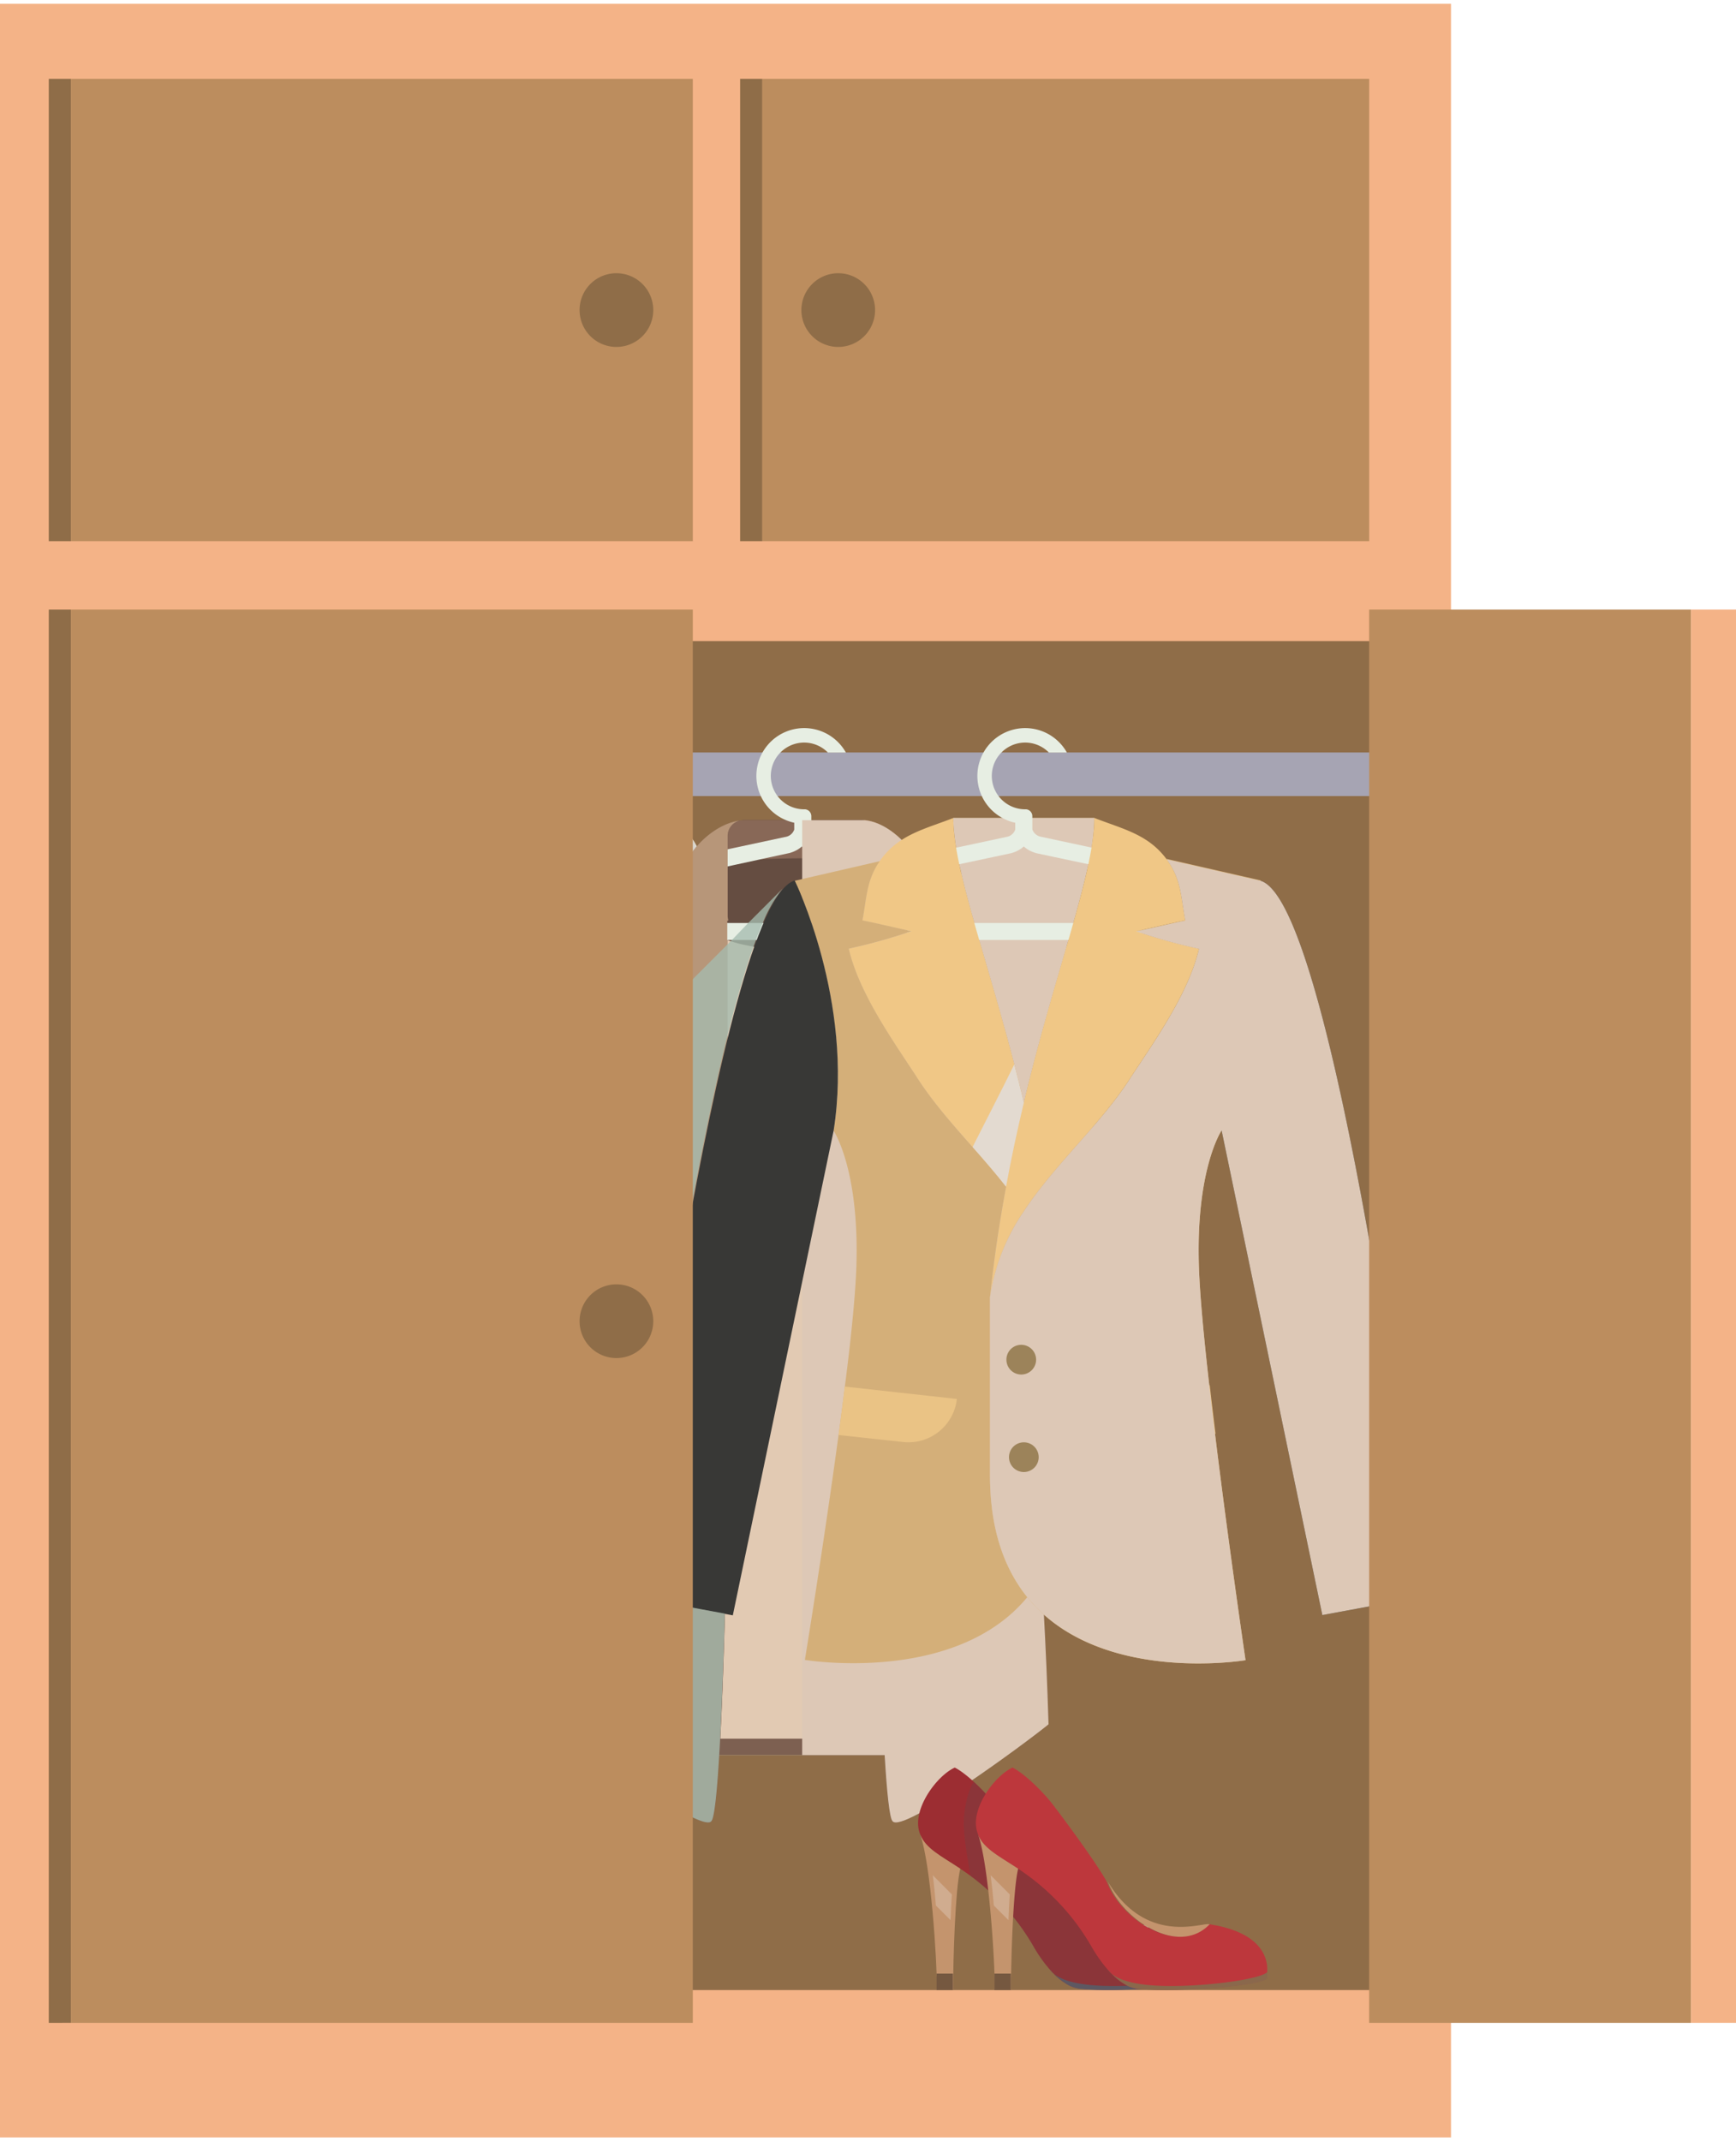 <svg xmlns="http://www.w3.org/2000/svg" viewBox="0 0 322.77 396.55" width="322" height="397"><defs><style>.cls-2{fill:#8f6d48}.cls-4{fill:#62859c}.cls-6{fill:#e7eee3}.cls-7{fill:#eee2c9}.cls-8{fill:#e3d2b2}.cls-10,.cls-23{mix-blend-mode:multiply}.cls-11{fill:#dad7d0}.cls-12{fill:#775b4d}.cls-17{fill:#b79679}.cls-18{fill:#916f5d}.cls-23{fill:#ddc8b6}.cls-21{fill:#9c835a}.cls-24{fill:#f0c786}.cls-26{fill:#383836}.cls-28{fill:#eac385}.cls-32{fill:#f4b387}.cls-35{fill:#c4946d}.cls-37{fill:#755840}.cls-39{opacity:.25}.cls-40{fill:#f2f2f2}</style></defs><g style="isolation:isolate"><g id="Layer_2" data-name="Layer 2"><g id="Objects"><path class="cls-2" d="M10.05 111.94h251.01v272.85H10.05z"/><path fill="#a6a4b3" d="M26.96 139.15h234.1v8.1H26.96z"/><path class="cls-4" d="M93.85 157c.26 12.34 7.13 35.27 13.77 52.67 7-13.14 14.82-39.53 14.48-52.9-7.52 2.08-20.23 2.41-28.25.23z"/><path d="M93.85 157c8 2.18 20.73 1.85 28.25-.23-.1-4-.9-6.76-2.63-7.81-5.07 2.32-18.13 2.73-23.6 0-1.5 1.23-2.1 4.1-2.02 8.04z" fill="#d0bfa2"/><path class="cls-6" d="M105.93 169.78c.24 1 .47 2 .71 3.06H123c.07-.38.14-.76.23-1.13s.17-.69.27-1 .18-.6.27-.89zm0 0c.24 1 .47 2 .71 3.06H123c.07-.38.14-.76.23-1.13s.17-.69.27-1 .18-.6.27-.89zm0 0c.24 1 .47 2 .71 3.06H123c.07-.38.14-.76.23-1.13s.17-.69.27-1 .18-.6.27-.89zm-18.52-11.7v14.76h42.44v-14.72l-1.26-.27-3.49-.74-3-.64-10.42-2.25a2 2 0 0 1-1.63-1.34v-2.4a1.25 1.25 0 0 0-1.09-1.25h-.32a6 6 0 1 1 4.54-10.09h3.17a8.62 8.62 0 1 0-11.71 11.64 8.36 8.36 0 0 0 2.32.88v1.22a2 2 0 0 1-1.6 1.34l-8.84 1.91-2.68.57-1.92.41zm3 2.48l3.56-.77 2.52-.54 4.75-1 4.72-1 .42-.12a5.9 5.9 0 0 0 1.56-.74 5.56 5.56 0 0 0 .54-.42 5.41 5.41 0 0 0 2.09 1.16l.41.12 3.92.84 7.11 1.52 1.82.38 3 .63v9.17H90.44zm15.49 9.22c.24 1 .47 2 .71 3.06H123c.07-.38.14-.76.23-1.13s.17-.69.27-1 .18-.6.27-.89zm0 0c.24 1 .47 2 .71 3.06H123c.07-.38.14-.76.23-1.13s.17-.69.27-1 .18-.6.27-.89zm0 0c.24 1 .47 2 .71 3.06H123c.07-.38.14-.76.23-1.13s.17-.69.27-1 .18-.6.27-.89z"/><path class="cls-7" d="M107.62 209.67c.89 2.32 1.78 4.55 2.63 6.64 20.95-30.67 23.64-48.09 20.24-57.54a14.82 14.82 0 0 0-11-9.81c1.73 1 2.53 3.86 2.63 7.81.32 13.37-7.53 39.76-14.5 52.9z"/><path class="cls-7" d="M106 214.05c1 1.35 2 2.71 3 4.12 1.53 2.05 3.15 4.15 4.87 6.32-1.12-2.34-2.34-5.08-3.59-8.14-.85-2.09-1.74-4.32-2.63-6.64-6.65-17.44-13.54-40.37-13.8-52.71-.08-3.94.52-6.81 2-8.06-4.1.79-8.28 4.17-10 10.65-2.56 10.04.87 27.54 20.15 54.46z"/><path class="cls-8" d="M109.89 277.72a4.5 4.5 0 0 0 1.63.27s36.77 1.24 36.77-1.86c0-16.8-8.13-24.58-8.13-34.13 0-7.16 2-19 4.29-31.06 2.89-15.3 6.17-30.9 6.17-37.53 0-7.15-3.44-9.92-5-10.79a5.12 5.12 0 0 0-.72-.35l-14.44-3.49c3.4 9.45.71 26.87-20.24 57.54 1.25 3.06 2.47 5.8 3.59 8.14v.1-.06 45.28c.03 5.54-2.27 7.36-3.92 7.94z"/><path class="cls-8" d="M79.63 242c0 9.55-8.14 17.33-8.14 34.13 0 3.1 36.78 1.86 36.78 1.86a4.44 4.44 0 0 0 1.62-.27c1.65-.58 4-2.4 4-8v-45.23c-1.72-2.17-3.34-4.27-4.87-6.32-1-1.41-2.06-2.77-3-4.12-19.23-26.92-22.66-44.42-20-54.46l-11.05 2.67a2.32 2.32 0 0 0-1.23.51l.65-.16a8.21 8.21 0 0 0-2 1.6c-1.48 1.61-3 4.43-3 9.19 0 5.59 2.34 17.57 4.8 30.37v.17c.22 1.16.44 2.32.67 3.49.23 1.16.46 2.32.67 3.47s0 .06 0 .08c2.1 11.81 4.1 23.62 4.1 31.02z"/><path d="M144.45 210.93c3 23.49 9.38 43.7 13.85 62.16l14.57-2.71c-2.17-15.64-4-31.54-6.69-47.13-3.45-18.83-5.49-57.63-20.53-60.65 1.53.87 5 3.64 5 10.79-.03 6.61-3.31 22.24-6.2 37.54zm-97.4 59.46l14.58 2.71c4.46-18.44 10.86-38.63 13.83-62.08-.22-1.19-.45-2.38-.66-3.56-.23-1.17-.45-2.33-.67-3.49v-.17C71.64 191 69.3 179 69.3 173.4c0-4.76 1.53-7.58 3-9.19a5 5 0 0 1 1.31-1.44c-14.46 4-16.48 41.94-19.88 60.49-2.73 15.59-4.51 31.49-6.68 47.13z" fill="#d7c5a7"/><path class="cls-4" d="M100.91 237a3.54 3.54 0 1 0 3.54-3.53 3.54 3.54 0 0 0-3.54 3.53zm0 16.45a3.54 3.54 0 1 0 3.54-3.53 3.53 3.53 0 0 0-3.54 3.53z"/><g class="cls-10"><path class="cls-11" d="M108 150.85v59.75c.76 2 1.52 3.91 2.26 5.71 1.25 3.06 2.47 5.8 3.59 8.14v.1-.06 45.28c0 5.55-2.3 7.37-4 8a4.5 4.5 0 0 0 1.63.27s36.77 1.24 36.77-1.86c0-16.8-8.13-24.58-8.13-34.13 0-7.16 2-19 4.29-31.06 3 23.49 9.38 43.7 13.85 62.16l14.57-2.71c-2.17-15.64-4-31.54-6.69-47.13-3.45-18.83-5.49-57.63-20.53-60.65a5.12 5.12 0 0 0-.72-.35l-14.44-3.49a14.82 14.82 0 0 0-11-9.81c-2.45 1.11-6.95 1.78-11.45 1.84z"/></g><g class="cls-10"><path class="cls-11" d="M93.84 157c.26 12.34 7.13 35.27 13.77 52.67l.37-.7v-2.6c-8.3-24.31-11.53-39.59-11.48-48.77a19.74 19.74 0 0 1 1.32-7.9 12.33 12.33 0 0 1-2-.76c-1.46 1.27-2.06 4.14-1.98 8.06z"/></g><path class="cls-7" d="M83.09 210.22h16.97v5.33H83.09z"/><path class="cls-12" d="M105.87 274.21c-1.1 12.67-2.05 27.75-2.61 45.56 4.54 3.68 27.28 20.4 29 18 .56-.49 1.06-5.34 1.47-12.29h30.74c.41 6.95.91 11.8 1.46 12.29 1.75 2.4 24.49-14.32 29-18-.46-14.95-1.22-28-2.1-39.26-.08-1-.16-2-.23-3s-.2-2.22-.29-3.29c4.51 0 11.54-1.49 14.37-3.4C204 245.21 205 171.28 193 167l-23.07-8.66c-1.62-2.7-5.49-6.42-9.56-6.6h-22.15l-.58.05c-4.07.53-7.73 3.89-9.33 6.54l-23 8.66c-12 4.29-11 78.22-13.71 103.82 2.76 1.91 9.76 3.38 14.27 3.4z"/><path d="M135.22 170.43V174a23.82 23.82 0 0 0 2.41.74 49.81 49.81 0 0 0 11.52 1.26 47.61 47.61 0 0 0 11.51-1.28A23.62 23.62 0 0 0 163 174v-3.61a.18.18 0 0 0-.11 0 3.22 3.22 0 0 0 .11-.84v-14.9a3 3 0 0 0-2.63-2.92h-22.14l-.59.05a2.93 2.93 0 0 0-2.32 2.86v14.88a3.21 3.21 0 0 0 .12.84z" fill="#654d41"/><path d="M135.29 154.65v4.81c4.32-.42 9-.64 13.82-.64s9.57.22 13.9.64v-4.81a3 3 0 0 0-2.63-2.92h-22.15l-.59.05a2.93 2.93 0 0 0-2.35 2.87z" fill="#886857"/><path d="M164.48 325.48C163.32 306 162.75 270 163 266.16V174a23.62 23.62 0 0 1-2.35.69 47.61 47.61 0 0 1-11.5 1.31 49.81 49.81 0 0 1-11.52-1.26 23.82 23.82 0 0 1-2.41-.74v92.16c.26 3.88-.31 39.87-1.47 59.32z" fill="#e2cab3"/><path class="cls-6" d="M150.62 173.4v.6H163v-3.09a2.27 2.27 0 0 1-.3-.06h-12.25a16.87 16.87 0 0 1 .17 2.55zm0 0v.6H163v-3.09a2.27 2.27 0 0 1-.3-.06h-12.25a16.87 16.87 0 0 1 .17 2.55zm0 0v.6H163v-3.09a2.27 2.27 0 0 1-.3-.06h-12.25a16.87 16.87 0 0 1 .17 2.55zm-23.19-14.62V174h43.73v-15.17l-1-.23-.33-.06-3.51-.75-1.19-.26-2-.43-10.59-2.28a2.11 2.11 0 0 1-1.69-1.37V151a1.29 1.29 0 0 0-1.13-1.29h-.33a6.2 6.2 0 1 1 4.55-10.54h3.34a8.89 8.89 0 1 0-11.09 12.58 9.09 9.09 0 0 0 1.48.46v1.27a2.08 2.08 0 0 1-1.67 1.37l-10.64 2.28-3.2.69-1.83.39-.41.08-1.75.38zm3.11 2.57l.64-.14 4.11-.88.87-.19 5.24-1.14 5.15-1.11a2.26 2.26 0 0 0 .43-.11 5.74 5.74 0 0 0 2.13-1.17 5.62 5.62 0 0 0 2.16 1.19 2.17 2.17 0 0 0 .42.11l5.14 1.13h.17l4.13.89 1.81.38h.08l5 1.08v9.45h-37.48zm20.08 12.05v.6H163v-3.09a2.27 2.27 0 0 1-.3-.06h-12.25a16.87 16.87 0 0 1 .17 2.55zm0 0v.6H163v-3.09a2.27 2.27 0 0 1-.3-.06h-12.25a16.87 16.87 0 0 1 .17 2.55zm0 0v.6H163v-3.09a2.27 2.27 0 0 1-.3-.06h-12.25a16.87 16.87 0 0 1 .17 2.55z"/><path fill="#7d6051" d="M129.59 322.44h39.67v3.04h-39.67z"/><path class="cls-17" d="M163 154.65v14.88a3.22 3.22 0 0 1-.11.84.18.18 0 0 1 .11 0v95.74c12.86-47.75 13.34-64.64 13.59-68.07.25-5.14-2.08-5.14-4.52-8.58 3.42-3.66 5.74-1.95 4.52-7.58-1-3.43-.76-7.68-1.83-11.26-1.49-4.93-2.81-9-4.82-12.34-1.62-2.7-5.5-6.42-9.57-6.6a3 3 0 0 1 2.63 2.97z"/><path class="cls-18" d="M164.48 325.48c.41 6.95.92 11.8 1.47 12.29 1.75 2.4 24.49-14.32 29-18-.46-14.95-1.22-28-2.11-39.26-.07-1-.16-2-.23-3s-.19-2.22-.28-3.29c-2.79-32.25-6.45-48.94-6.45-55.8 0-14.69 3.44-37.21 7.11-51.42L170 158.33c2 3.3 3.33 7.41 4.82 12.34 1.07 3.58.85 7.83 1.83 11.26 1.22 5.63-1.1 3.92-4.52 7.58 2.44 3.44 4.77 3.44 4.52 8.58-.25 3.43-.73 20.32-13.59 68.07-.31 3.84.26 39.84 1.42 59.32z"/><path class="cls-12" d="M185.9 218.41c0 6.86 3.66 23.55 6.45 55.8 4.51 0 11.53-1.49 14.37-3.4C204 245.21 205 171.28 193 167c-3.66 14.2-7.1 36.72-7.1 51.41z"/><path class="cls-17" d="M121.63 198.09c.25 3.43.73 20.32 13.59 68.07v-95.73l.19-.06a3.21 3.21 0 0 1-.12-.84v-14.88a2.93 2.93 0 0 1 2.32-2.86c-4.07.53-7.73 3.89-9.33 6.54-2 3.3-3.33 7.41-4.81 12.34-1.08 3.58-.86 7.83-1.84 11.26-1.22 5.63 1.1 3.92 4.54 7.58-2.45 3.49-4.78 3.49-4.54 8.58z"/><path class="cls-18" d="M103.27 319.77c4.53 3.68 27.28 20.4 29 18 .56-.49 1.06-5.34 1.47-12.29 1.16-19.45 1.73-55.44 1.47-59.32-12.86-47.75-13.34-64.64-13.59-68.07-.24-5.14 2.09-5.14 4.54-8.58-3.44-3.66-5.76-1.95-4.54-7.58 1-3.43.76-7.68 1.84-11.26 1.48-4.93 2.82-9 4.81-12.34l-23 8.66c3.68 14.21 7.1 36.73 7.1 51.42 0 6.86-3.64 23.55-6.45 55.8-1.14 12.67-2.1 27.79-2.65 45.56z"/><path class="cls-12" d="M112.34 218.41c0 6.86-3.66 23.55-6.45 55.8-4.51 0-11.53-1.49-14.37-3.4 2.69-25.6 1.72-99.53 13.71-103.82 3.67 14.21 7.11 36.73 7.11 51.42z"/><path d="M175.53 284.43a1.45 1.45 0 0 0 1.4 1 1.72 1.72 0 0 0 .44-.06l15.49-4.89c-.07-1-.16-2-.23-3l-16.14 5.1a1.45 1.45 0 0 0-.96 1.85zm-52.82 0a1.45 1.45 0 0 1-1.39 1 1.74 1.74 0 0 1-.45-.06l-15.49-4.89c.07-1 .16-2 .23-3l16.15 5.1a1.46 1.46 0 0 1 .95 1.85z" fill="#74594b"/><path d="M149.15 151.72v173.76h15.33c.41 6.95.92 11.8 1.47 12.29 1.75 2.4 24.49-14.32 29-18-.46-14.95-1.22-28-2.11-39.26-.07-1-.16-2-.23-3s-.19-2.22-.28-3.29c4.51 0 11.53-1.49 14.37-3.4C204 245.21 205 171.28 193 167l-23-8.67c-1.62-2.7-5.5-6.42-9.57-6.6h-11.28z" fill="#ddc8b6"/><path class="cls-21" d="M177.25 151.32c0 10.32 7.2 28.16 13.11 52.92 5.91-24.76 13.1-42.6 13.1-52.92z"/><path d="M177.25 151.32a44.35 44.35 0 0 0 1.24 9.22h23.74a44.26 44.26 0 0 0 1.23-9.22z" fill="#c2a270"/><path class="cls-23" d="M177.25 151.32c0 .68 0 1.38.09 2.13.09 1 .23 2.1.4 3.26s.46 2.49.75 3.83c2.3 10.53 7.44 25.18 11.87 43.7 4.43-18.52 9.57-33.17 11.87-43.7.29-1.34.54-2.63.75-3.83s.31-2.24.39-3.26c.06-.75.09-1.45.09-2.13z"/><path class="cls-6" d="M174.81 170.85a20.19 20.19 0 0 1 .63 3.15h15.91c.24-1.08.47-2.13.72-3.15zm0 0a20.19 20.19 0 0 1 .63 3.15h15.91c.24-1.08.47-2.13.72-3.15zm0 0a20.19 20.19 0 0 1 .63 3.15h15.91c.24-1.08.47-2.13.72-3.15zm-6.2-12.07V174h43.73v-15.17l-4.9-1-4.48-1-9.34-2a2.13 2.13 0 0 1-1.68-1.37V151a1.29 1.29 0 0 0-1.13-1.29h-.34a6.2 6.2 0 1 1 4.56-10.54h3.34a8.89 8.89 0 1 0-11.93 12.19 8.58 8.58 0 0 0 2.32.85v1.27a2.08 2.08 0 0 1-1.66 1.37l-9.34 2-4.49 1-3 .65h-.19l-.27.06zm3.11 2.57l4-.85 2.63-.58 9.41-2a2.09 2.09 0 0 0 .43-.11 5.55 5.55 0 0 0 2.16-1.19 5.65 5.65 0 0 0 2.15 1.19 2.17 2.17 0 0 0 .42.11l9.43 2 6.86 1.47v9.45h-37.49zm3.09 9.5a20.19 20.19 0 0 1 .63 3.15h15.91c.24-1.08.47-2.13.72-3.15zm0 0a20.19 20.19 0 0 1 .63 3.15h15.91c.24-1.08.47-2.13.72-3.15zm0 0a20.19 20.19 0 0 1 .63 3.15h15.91c.24-1.08.47-2.13.72-3.15z"/><path class="cls-24" d="M184.07 240.4a37.83 37.83 0 0 1 6.29-16c1-1.57 2.14-3.08 3.31-4.56 5.51-7 12.16-13.28 16.76-20.6 4.48-6.81 10.61-15.49 12.5-23.63a102.7 102.7 0 0 1-11.66-3.25c2.8-.58 6.29-1.45 9.11-2-.78-4-.68-7.35-3.2-11a4.17 4.17 0 0 0-.3-.4c-3.45-4.65-8.19-5.59-13.42-7.65 0 10.32-7.19 28.16-13.1 52.92q-1.79 7.39-3.31 15.6c-1.19 6.49-2.23 13.34-2.98 20.57z"/><path class="cls-24" d="M157.79 175.61c1.88 8.14 8 16.82 12.49 23.63 4.61 7.32 11.26 13.56 16.77 20.6q1.51-8.21 3.31-15.6c-5.91-24.76-13.11-42.6-13.11-52.92-5.36 2.11-10.22 3.05-13.71 8.05-2.53 3.61-2.42 7-3.21 11 2.83.58 6.31 1.45 9.12 2a103.28 103.28 0 0 1-11.66 3.24z"/><path d="M184.07 240.4v33.11c0 10.19 2.75 17.46 6.93 22.63 13.18 16.33 40.58 11.71 40.58 11.71s-3.17-21.54-5.67-42.08c-.37-3-.74-6-1.07-9-1-8.63-1.72-16.44-1.91-21.54-.72-18.59 4.2-25.86 4.2-25.86-3.79-24.1 7.26-46.45 7.26-46.45l-17.51-4a4.17 4.17 0 0 1 .3.4c2.52 3.61 2.42 7 3.2 11-2.82.58-6.31 1.45-9.11 2a102.7 102.7 0 0 0 11.66 3.25c-1.89 8.14-8 16.82-12.5 23.63-4.6 7.32-11.25 13.56-16.76 20.6-1.17 1.48-2.28 3-3.31 4.56a37.83 37.83 0 0 0-6.29 16.04z" fill="#ddb77e"/><path class="cls-26" d="M227.13 209.4l18.73 90.07 18.73-3.47s-16-128.74-30.2-133c0 0-11.05 22.3-7.26 46.4z"/><path d="M155.91 266c-2.77 20.45-6.26 41.8-6.26 41.8s27.9 4.64 41.35-11.66c-4.18-5.17-6.93-12.44-6.93-22.63V240.4c.75-7.23 1.79-14.08 3-20.56-5.51-7-12.16-13.28-16.77-20.6-4.47-6.81-10.61-15.49-12.49-23.63a103.28 103.28 0 0 0 11.66-3.25c-2.81-.58-6.29-1.45-9.12-2 .79-4 .68-7.35 3.21-11L147.74 163s11 22.35 7.25 46.45c0 0 4.93 7.27 4.21 25.86-.21 5.16-1 13.05-2.13 21.76-.36 2.93-.74 5.93-1.16 8.93z" fill="#d4af79"/><path class="cls-26" d="M117.52 296l18.73 3.52L155 209.4c3.78-24.1-7.25-46.45-7.25-46.45C133.57 167.21 117.52 296 117.52 296z"/><path class="cls-28" d="M202 259.29a9 9 0 0 0 10 8l14-1.53c-.37-3-.74-6-1.07-9z"/><path class="cls-23" d="M184.07 240.4v33.11c0 10.19 2.75 17.46 6.93 22.63 13.18 16.33 40.58 11.71 40.58 11.71s-7.94-54-8.65-72.59 4.2-25.86 4.2-25.86l18.73 90.07 18.73-3.47s-16-128.74-30.2-133l-17.51-4a4.17 4.17 0 0 1 .3.4c2.52 3.61 2.42 7 3.2 11-2.82.58-6.31 1.45-9.11 2a102.7 102.7 0 0 0 11.66 3.25c-1.89 8.14-8 16.82-12.5 23.63-4.6 7.32-11.25 13.56-16.76 20.6-1.17 1.48-2.29 3-3.31 4.56a37.83 37.83 0 0 0-6.29 15.96z"/><path class="cls-28" d="M155.91 266l12 1.3a9.06 9.06 0 0 0 10-8l-20.84-2.3c-.36 3-.74 6-1.16 9z"/><path class="cls-21" d="M187.12 252a2.76 2.76 0 1 0 2.76-2.76 2.75 2.75 0 0 0-2.76 2.76zm.48 18.12a2.76 2.76 0 1 0 2.76-2.76 2.76 2.76 0 0 0-2.76 2.76z"/><path d="M180.83 212.47c2.12 2.4 4.23 4.84 6.22 7.37 1-5.47 2.13-10.67 3.31-15.6-.58-2.44-1.18-4.81-1.78-7.11-2.52 5.14-5.17 10.23-7.75 15.34z" fill="#e3dad0"/><path d="M89.18 143.2a4.05 4.05 0 1 1-4.05-4 4.05 4.05 0 0 1 4.05 4z" fill="#6f7180"/><path d="M75.47 211c2.17 11.78 4.17 23.59 4.17 31 0 9.55-8.14 17.33-8.14 34.13 0 2.59 25.55 2.15 34.06 1.93.1-1.32.2-2.59.31-3.86-.12 1.27-.22 2.54-.32 3.86-.25 3-.47 6.05-.7 9.26-.07 1-.15 2-.21 3.05-.13 2.05-.25 4.16-.38 6.32-.06 1.09-.11 2.19-.18 3.28-.11 2.21-.23 4.48-.33 6.79s-.21 4.68-.29 7.1q-.12 2.91-.21 5.91c4.55 3.69 27.28 20.4 29 18 .56-.5 1.06-5.34 1.47-12.28.06-1 .11-2 .17-3.06.35-6.82.65-15.12.88-23.24L117.52 296s.52-4.21 1.47-11.15c.13-.93.27-1.91.41-2.95s.3-2.25.48-3.44a1.66 1.66 0 0 1 0-.22.17.17 0 0 1 0-.07c0-.31.09-.63.13-1s.08-.49.1-.75v-.23c0-.23.08-.48.1-.73s.1-.66.14-1c.12-.72.22-1.43.32-2.18s.25-1.67.37-2.54c0-.37.1-.75.17-1.15s.1-.78.16-1.16a1.53 1.53 0 0 0 0-.32c.13-.87.26-1.76.4-2.67.08-.5.15-1 .23-1.53.14-.89.27-1.79.41-2.69.1-.72.22-1.43.33-2.16.22-1.42.43-2.85.68-4.3.11-.78.24-1.57.37-2.37.15-1 .32-2 .48-3 .09-.6.2-1.2.3-1.82.18-1.12.36-2.24.55-3.38.35-2.15.71-4.32 1.09-6.49.22-1.31.45-2.63.68-4 2.47-14 5.26-28.27 8.2-40.19 1.63-6.59 3.31-12.48 5-17.24.16-.43.31-.86.47-1.26.42-1.13.84-2.19 1.26-3.16a24.8 24.8 0 0 1 3.7-6.41l-6.41 6.41-3.02 3.15-.22.21-.65.65-6.2 6.21-6 6-12 12-3 3-1.08 1.08-1.24 1.24-3.76 3.77-2 2-5.28 5.28q.16-2.66.36-5.28c.29-4 .62-8 1-11.71.64-6.3 1.43-12.07 2.43-16.91.31-1.48.63-2.89 1-4.17.45-1.69.94-3.21 1.44-4.54a19.85 19.85 0 0 1 1.5-3.06 8.18 8.18 0 0 1 .45-.69l-.69.69-3.15 3.07-.52.53-1.75 1.75-23.6 23.59-18.37 18.36c-.33 2.23-.66 4.31-1 6.19-2.73 15.6-4.52 31.5-6.69 47.13l14.57 2.71c4.46-18.45 10.86-38.62 13.83-62.1z" style="mix-blend-mode:multiply" fill="#a5bcaf" opacity=".77"/><path class="cls-32" d="M0 0v396.55h269.78V0zm19.27 118.45h239.6v250.71H19.27z"/><path d="M13.19 112.58h115.62v262.67H13.19zm241.37 0h59.84v262.67h-59.84zM13.19 13.95h115.62V99.9H13.19zm128.55 0h112.83V99.9H141.74z" fill="#bc8d5e"/><path class="cls-32" d="M314.4 112.58h8.37v262.67h-8.37z"/><path class="cls-2" d="M149 56.93a6.85 6.85 0 1 0 6.85-6.85 6.85 6.85 0 0 0-6.85 6.85zm-41.24 0a6.85 6.85 0 1 0 6.84-6.85 6.84 6.84 0 0 0-6.84 6.85zm0 187.93a6.85 6.85 0 1 0 6.84-6.86 6.85 6.85 0 0 0-6.84 6.86zm29.85-230.91h4.12V99.9h-4.12zm-128.54 0h4.12V99.9H9.07zm0 98.63h4.12v262.67H9.07z"/><path d="M170.79 339.19a5.18 5.18 0 0 0 .22.82l.09.26c1 2.6 3.79 3.92 7.41 6.32a43 43 0 0 1 13.8 14.72 27.23 27.23 0 0 0 1.79 2.69c.22.29.44.57.68.85a15.27 15.27 0 0 0 1.07 1.2l.06.06a11.39 11.39 0 0 0 2.94 2.22l.14.07a5.56 5.56 0 0 0 1.73.49c7.62.79 22.93-.59 24-1.86a.16.16 0 0 0 .05-.1c0-.08 0-.17.08-.26s0-.13 0-.19a.28.28 0 0 0 0-.09.8.8 0 0 0 0-.15 2.51 2.51 0 0 0 0-.27 2 2 0 0 0 0-.25c.2-2.72-1.3-7.43-10.93-8.82-5.75 5.95-15.87-.69-18.65-7.34-.11-.25-.27-.56-.47-.93 0-.08-.09-.16-.13-.24-2.14-3.69-8.23-11.88-9.81-13.9s-5-5.49-7.34-6.68c-3.23 1.47-7.52 7.19-6.73 11.38z" fill="#9c2d32"/><path class="cls-35" d="M171.1 340.27c2 5.68 3.11 23.33 3.11 28.89h3c0-5.77.4-18.73 1.33-22.56-3.65-2.41-6.4-3.73-7.44-6.33z"/><path d="M195 348.67c.2.37.36.69.47.94 2.78 6.64 12.9 13.29 18.65 7.33-.98-.56-11.81 4.31-19.12-8.27z" fill="#d9b4a1"/><path class="cls-37" d="M174.14 366.1h3.04v3.06h-3.04z"/><path d="M195.14 365.28c.2.26.5.53.75.81l.06.06a11.39 11.39 0 0 0 2.94 2.22l.14.07a8.37 8.37 0 0 0 1.73.49c7.62.79 22.93-.59 24-1.86a.16.16 0 0 0 .05-.1c0-.08 0-.17.08-.26s0-.13 0-.19a.28.28 0 0 0 0-.09.8.8 0 0 0 0-.15 2.51 2.51 0 0 0 0-.27 2 2 0 0 0 0-.25c-.64 1-7.06 2.16-13.87 2.53s-13.86-.02-15.88-3.01z" fill="#615a66"/><g class="cls-39"><path class="cls-40" d="M173.43 347.81c.23 1.77.42 3.72.58 5.64l2.73 2.72c.06-1.63.14-3.3.24-4.79z"/></g><path d="M179.26 339.62c.19 2.89.76 5.53 1.14 8.29a43.56 43.56 0 0 1 11.9 13.4 27.23 27.23 0 0 0 1.79 2.69c.21.29.44.57.68.85s.21.26.33.39.5.53.74.81a11.56 11.56 0 0 0 2.94 2.22l.15.07a8.2 8.2 0 0 0 1.73.49c7.61.79 22.93-.59 24-1.87a.41.41 0 0 0 .05-.09c0-.08 0-.17.07-.26a1.29 1.29 0 0 0 0-.19.29.29 0 0 0 0-.09.77.77 0 0 0 0-.15 1.26 1.26 0 0 0 0-.27 2.06 2.06 0 0 0 0-.26c.2-2.71-1.3-7.42-10.93-8.81-1-.56-11.82 4.31-19.12-8.27l-.14-.24c-2.14-3.69-8.23-11.88-9.81-13.9a38.19 38.19 0 0 0-3.75-4c-1.49 2.5-2.03 6.73-1.77 9.19z" fill="#515355" opacity=".22"/><path d="M181.55 339.19a5.18 5.18 0 0 0 .22.82l.09.26c1 2.6 3.79 3.92 7.41 6.32a42.92 42.92 0 0 1 13.8 14.72 27.84 27.84 0 0 0 1.79 2.69c.21.29.44.57.67.85.34.42.7.82 1.07 1.2l.06.06a11.39 11.39 0 0 0 2.94 2.22l.15.07a5.45 5.45 0 0 0 1.72.5c7.62.78 22.94-.6 24-1.87a.27.27 0 0 0 .06-.1c0-.08 0-.16.07-.26a1.29 1.29 0 0 0 0-.19.29.29 0 0 0 0-.09.77.77 0 0 0 0-.15 1.26 1.26 0 0 0 0-.27v-.25c.19-2.72-1.31-7.42-10.94-8.82-5.75 5.95-15.87-.69-18.65-7.33a8.14 8.14 0 0 0-.47-.94c0-.07-.08-.16-.13-.24-2.14-3.69-8.23-11.87-9.81-13.9s-5-5.49-7.34-6.68c-3.21 1.47-7.53 7.19-6.71 11.38z" fill="#bd373c"/><path class="cls-35" d="M181.86 340.27c2 5.68 3.11 23.33 3.11 28.89h3c0-5.77.4-18.73 1.33-22.56-3.65-2.41-6.4-3.73-7.44-6.33zm23.91 8.4a8.14 8.14 0 0 1 .47.94c2.78 6.64 12.9 13.29 18.65 7.34-.98-.57-11.82 4.3-19.12-8.28z"/><path class="cls-37" d="M184.9 366.1h3.04v3.06h-3.04z"/><path d="M205.91 365.28c.2.26.49.53.74.81l.06.06a11.39 11.39 0 0 0 2.94 2.22l.15.07a8.93 8.93 0 0 0 1.72.5c7.62.78 22.94-.6 24-1.87a.27.27 0 0 0 .06-.1c0-.08 0-.16.07-.26a1.29 1.29 0 0 0 0-.19.29.29 0 0 0 0-.09.77.77 0 0 0 0-.15 1.26 1.26 0 0 0 0-.27v-.25c-.65 1-7.07 2.16-13.88 2.53s-13.84-.02-15.86-3.01z" fill="#8a684c"/><g class="cls-39"><path class="cls-40" d="M184.19 347.82c.23 1.76.43 3.71.59 5.63l2.72 2.72c.06-1.63.14-3.3.24-4.79z"/></g></g></g></g></svg>